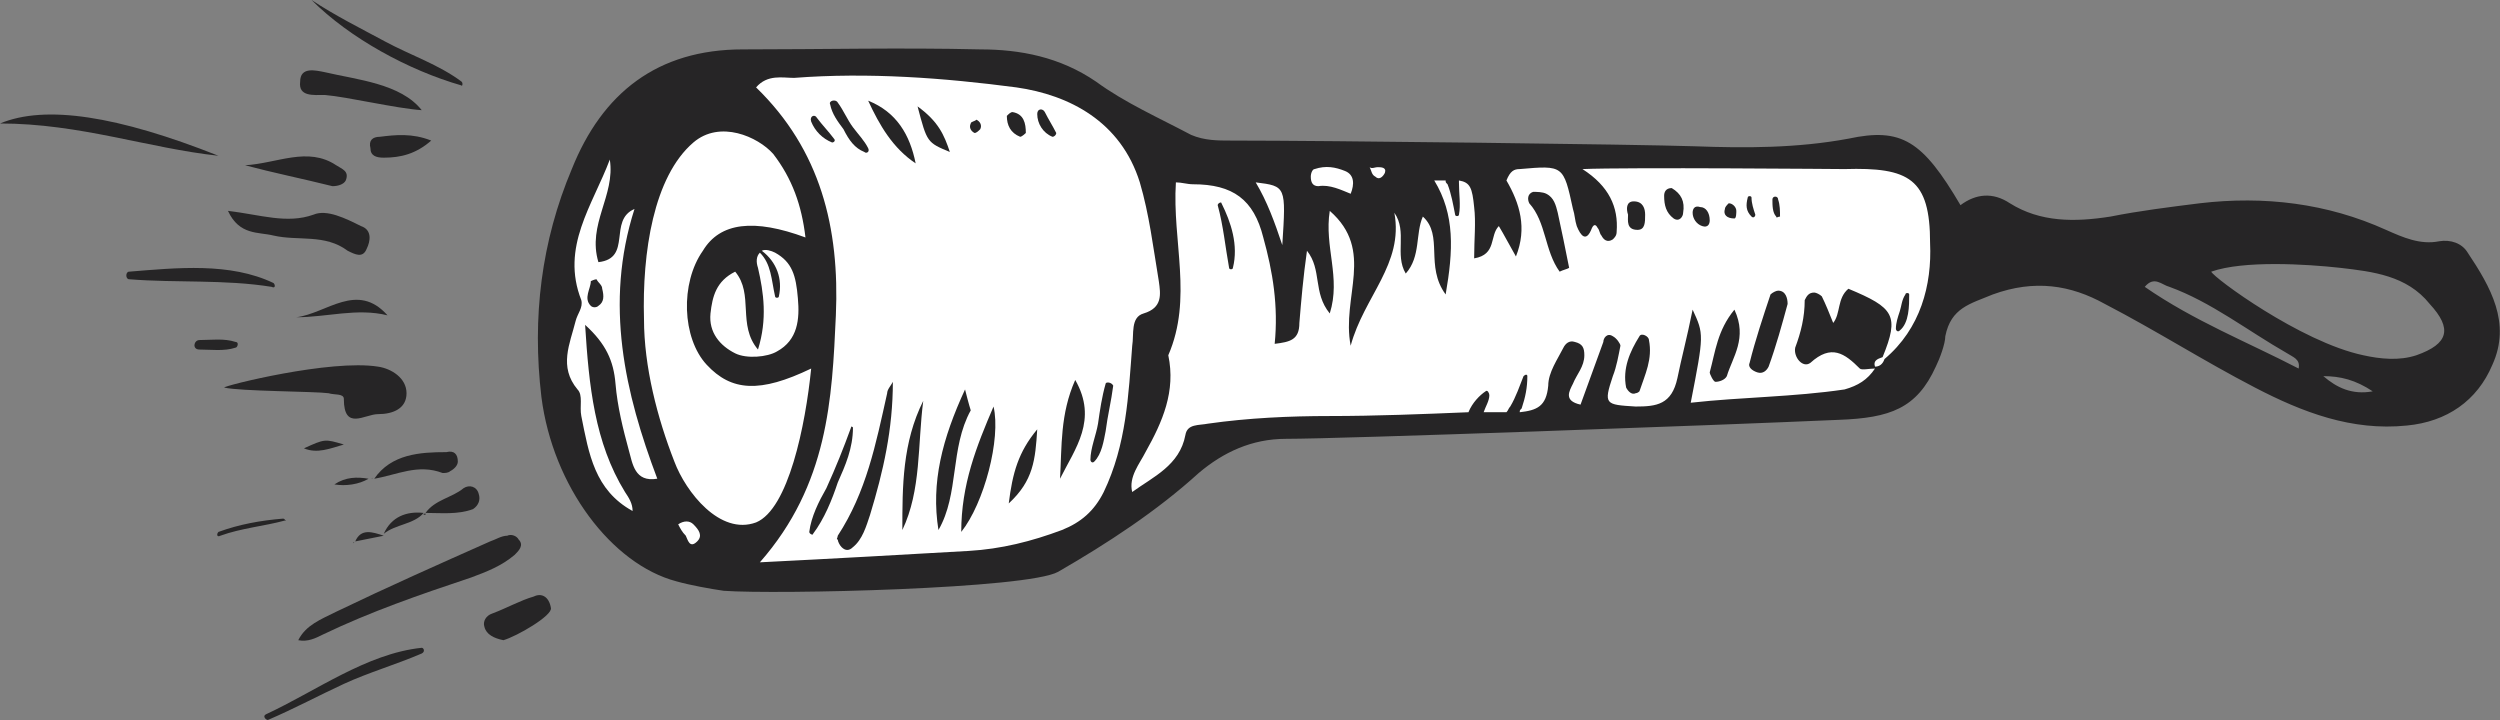 <?xml version="1.0" encoding="utf-8"?>
<!-- Generator: Adobe Illustrator 23.0.3, SVG Export Plug-In . SVG Version: 6.00 Build 0)  -->
<svg version="1.1" id="Layer_1" xmlns="http://www.w3.org/2000/svg" xmlns:xlink="http://www.w3.org/1999/xlink" x="0px" y="0px"
	 viewBox="0 0 131.6 37.9" style="enable-background:new 0 0 131.6 37.9;" xml:space="preserve">
<rect x="0" y="0" width="131.6" height="37.9" fill="#808080" stroke="none"/>
<style type="text/css">
	.st0{fill:#FFFFFF;}
	.st1{fill:#262526;}
</style>
<g>
	<g>
		<polygon class="st0" points="130,16.4 129.5,16.1 129.6,17.1 		"/>
		<polygon class="st0" points="129,18.4 126,20.4 125,21.4 122,20.4 120,19.4 116,17.4 113,15.4 112,14.4 115,13.4 121,13.4 
			125,13.4 127,14.4 129.5,16.1 129.5,16 128.2,13.8 123.3,12.7 115.8,12.1 106.1,12.1 102.8,11.9 101.7,9.3 98.8,7.9 95.2,8.3 
			90.8,8.3 81.5,8.2 76.1,8.2 66.8,8 62.3,8 58.5,5.8 55.1,3.9 51.5,3.2 48.3,3.2 39.9,3.2 36.5,3.7 32.8,5.8 29.9,10.8 29,17.7 
			29.9,21.4 30.6,25.2 33.1,28.2 37.5,30.1 39.9,30.1 48.7,30.1 53.9,29.6 57.4,28.2 61.5,25.2 63,22.9 67.3,22.6 80.4,22.3 
			93.1,21.4 98.2,20.5 100.5,18.8 101.4,16.6 102.7,15.4 103.8,14.8 105.4,14.3 107.2,14.3 109.1,14.3 110.6,14.8 112.2,15.6 
			112.9,16.3 114.5,16.8 116.4,17.7 119.1,19.4 122.9,21.5 126,21.5 129.9,19.4 129.6,17.1 		"/>
	</g>
	<g>
		<g>
			<path class="st1" d="M129.9,13.3c-0.3-0.5-0.9-0.7-1.5-0.6c-1,0.2-1.9-0.2-2.8-0.6c-3.1-1.4-6.4-1.8-9.8-1.4
				c-1.6,0.2-3.2,0.4-4.7,0.7c-1.9,0.3-3.7,0.3-5.3-0.7c-0.9-0.6-1.8-0.5-2.6,0.1c-2-3.4-3.1-4.1-5.9-3.5c-2.7,0.5-5.4,0.5-8.1,0.4
				c-3-0.1-19.3-0.3-24.4-0.3c-0.7,0-1.4,0-2.1-0.3c-1.7-0.9-3.5-1.7-5-2.8c-1.9-1.3-4-1.7-6.1-1.7c-4.2-0.1-8.3,0-12.5,0
				c-4.5,0-7.4,2.3-9,6.3c-1.6,3.8-2.1,7.8-1.6,12c0.6,4.7,3.7,8.8,7.1,9.7c0.7,0.2,1.8,0.4,2.5,0.5c2.8,0.2,16-0.1,17.6-1
				c2.6-1.5,5.2-3.2,7.4-5.2c1.3-1.1,2.8-1.8,4.6-1.8c2.9,0,22.3-0.7,29.1-1c2.7-0.1,4.1-0.6,5.1-2.8c0.2-0.4,0.5-1.2,0.5-1.6
				c0.3-1.5,1.3-1.7,2.5-2.2c2.2-0.8,4.1-0.5,5.9,0.5c2.7,1.4,5.2,3,7.9,4.4c2.5,1.3,5.1,2.3,8,2c2.1-0.2,3.7-1.3,4.5-3.2
				C132.2,17,131.1,15.1,129.9,13.3z M72.5,8.8c0.2,0,0.5,0,0.4,0.3c-0.1,0.2-0.3,0.4-0.5,0.2c-0.2-0.1-0.2-0.3-0.3-0.5
				C72.2,8.9,72.4,8.8,72.5,8.8z M69.2,8.9c0.6-0.2,1.1-0.1,1.6,0.1c0.5,0.2,0.5,0.7,0.3,1.2C70.6,10,70,9.7,69.4,9.8
				c-0.3,0-0.4-0.2-0.4-0.5C69,9.1,69.1,8.9,69.2,8.9z M67.5,12.9c-0.4-1.2-0.8-2.3-1.4-3.3C67.7,9.8,67.7,9.8,67.5,12.9z
				 M33.1,23.7c-0.3-1.1-0.6-2.3-0.7-3.5c-0.1-1.2-0.5-2.1-1.6-3.1c0.2,3.2,0.5,6.2,2.1,8.8c0.2,0.3,0.4,0.6,0.4,1
				c-2-1.1-2.3-3-2.7-5c-0.1-0.5,0.1-1.1-0.2-1.4c-1-1.2-0.4-2.4-0.1-3.6c0.1-0.4,0.4-0.7,0.3-1.1c-1.1-2.8,0.6-5,1.5-7.4
				c0.3,1.9-1.2,3.4-0.6,5.4c1.8-0.2,0.5-2.2,1.9-2.8c-1.6,5-0.5,9.7,1.2,14.2C33.4,25.4,33.3,24.4,33.1,23.7z M36.7,28.5
				c-0.4,0.4-0.5-0.1-0.6-0.3c-0.2-0.2-0.3-0.4-0.4-0.6c0.3-0.2,0.6-0.2,0.8,0C36.8,27.9,37,28.2,36.7,28.5z M35.5,24.3
				c-0.9-2.3-1.6-5-1.6-7.5c-0.1-3.5,0.5-7.5,2.6-9.3c1.4-1.2,3.4-0.3,4.2,0.6c1,1.3,1.5,2.7,1.7,4.4c-2.7-1-4.5-0.8-5.4,0.7
				c-1.2,1.7-1.1,4.6,0.2,6c1.3,1.4,2.8,1.5,5.5,0.2c-0.3,3-1.2,7.4-2.9,8.1C37.9,28.2,36.1,25.9,35.5,24.3z M39.9,14.1
				c-0.1-0.3-0.1-0.6,0.1-0.8c0.6,0.6,0.6,1.4,0.8,2.3c0,0.1,0.2,0.1,0.2,0c0.2-0.9-0.1-1.8-0.9-2.4c0.2-0.1,0.5,0,0.7,0.1
				c0.9,0.5,1.1,1.2,1.2,2.4c0.1,1.1,0,2.2-1.1,2.8c-0.5,0.3-1.6,0.4-2.2,0.1c-0.8-0.4-1.4-1.1-1.3-2.1c0.1-0.9,0.3-1.7,1.3-2.2
				c1,1.2,0.1,2.8,1.2,4.1C40.4,16.8,40.2,15.4,39.9,14.1z M55.9,27.9c-1.6,0.6-3.2,1-4.9,1.1c-3.5,0.2-7,0.4-11,0.6
				c3.6-4.1,3.8-8.6,4-13c0.2-4.6-0.8-8.7-4.2-12c0.6-0.7,1.4-0.5,2-0.5c3.9-0.3,7.9,0,11.7,0.5C56.3,5,59,6.4,60,9.6
				c0.5,1.7,0.7,3.4,1,5.2c0.1,0.7,0.2,1.4-0.8,1.7c-0.7,0.2-0.5,1.1-0.6,1.7c-0.2,2.6-0.3,5.2-1.5,7.7
				C57.6,26.9,56.9,27.5,55.9,27.9z M99.2,18.9c-0.1,0.3-0.3,0.4-0.5,0.4c-0.1-0.3,0.1-0.4,0.4-0.5c0.9-2.2,0.6-2.6-1.8-3.6
				c-0.6,0.5-0.4,1.3-0.8,1.8c-0.2-0.5-0.4-1-0.6-1.4c-0.1-0.1-0.3-0.2-0.4-0.2c-0.3,0-0.4,0.2-0.5,0.4c0,0.9-0.2,1.7-0.5,2.5
				c-0.1,0.5,0.4,1.1,0.8,0.8c1.1-1,1.8-0.5,2.6,0.3c0.1,0.1,0.5,0,0.8,0c-0.4,0.6-0.9,0.9-1.6,1.1c-2.7,0.4-5.4,0.4-8.1,0.7
				c0.7-3.6,0.7-3.6,0.1-4.9c-0.3,1.5-0.6,2.6-0.8,3.6c-0.3,1.4-1.1,1.5-2.2,1.5c-1.6-0.1-1.7-0.1-1.2-1.6c0.2-0.5,0.3-1.1,0.4-1.6
				c0-0.1-0.2-0.4-0.4-0.5c-0.3-0.2-0.5,0.1-0.5,0.3c-0.4,1.1-0.8,2.2-1.2,3.3c-0.9-0.2-0.6-0.7-0.4-1.1c0.2-0.5,0.6-0.9,0.6-1.5
				c0-0.4-0.1-0.6-0.5-0.7c-0.3-0.1-0.5,0.1-0.6,0.3c-0.3,0.6-0.8,1.3-0.8,2c-0.1,1.1-0.6,1.3-1.5,1.4c0,0,0,0,0,0
				c0-0.1,0-0.1,0.1-0.2c0.2-0.6,0.3-1.1,0.3-1.7c0-0.1-0.1-0.1-0.2,0c-0.2,0.5-0.4,1.1-0.7,1.6c-0.1,0.1-0.1,0.2-0.2,0.3
				c-0.4,0-0.8,0-1.2,0c0.1-0.3,0.3-0.6,0.3-0.9c0-0.1-0.1-0.3-0.2-0.2c-0.3,0.2-0.7,0.6-0.9,1.1c-2.4,0.1-4.9,0.2-7.3,0.2
				c-2.1,0-4.3,0.1-6.4,0.4c-0.5,0.1-1.1,0-1.2,0.6c-0.3,1.6-1.7,2.2-2.8,3c-0.2-0.8,0.4-1.5,0.7-2.1c0.9-1.6,1.6-3.2,1.2-5.1
				c1.3-3,0.2-6,0.4-9.1c0.3,0,0.6,0.1,0.9,0.1c2.1,0,3.2,0.8,3.7,2.8c0.5,1.8,0.8,3.6,0.6,5.6c0.8-0.1,1.3-0.2,1.3-1.1
				c0.1-1.2,0.2-2.4,0.4-3.8c0.8,1,0.3,2.2,1.2,3.3c0.6-1.9-0.3-3.5,0-5.4c2.4,2.1,0.6,4.5,1.1,7.1c0.7-2.6,2.8-4.3,2.3-7
				c0.7,1,0,2.2,0.6,3.2c0.8-0.9,0.5-2.1,0.9-3c1.1,1,0.1,2.6,1.2,4.1c0.4-2.3,0.5-4.2-0.6-6c0.2,0,0.4,0,0.6,0c0,0.1,0,0.1,0.1,0.2
				c0.2,0.5,0.3,1.1,0.4,1.6c0,0.1,0.2,0.1,0.2,0c0.1-0.5,0-1.1,0-1.7c0,0,0-0.1,0-0.1c0.6,0.1,0.7,0.4,0.8,1.4c0.1,0.8,0,1.7,0,2.7
				c1.2-0.2,0.8-1.2,1.3-1.7c0.3,0.5,0.5,0.9,0.9,1.6c0.6-1.5,0.2-2.8-0.5-4C79.5,9,79.7,8.9,80,8.9c2.3-0.2,2.3-0.2,2.8,2.1
				c0.1,0.3,0.1,0.6,0.2,0.9c0.2,0.5,0.5,0.9,0.8,0.1c0.1-0.2,0.2-0.2,0.3,0c0.1,0.1,0.1,0.3,0.2,0.4c0.1,0.2,0.3,0.4,0.6,0.2
				c0.1-0.1,0.2-0.2,0.2-0.4c0.1-1.3-0.4-2.4-1.8-3.3C85.6,8.8,97,8.9,97.1,8.9c3.4-0.1,4.5,0.5,4.5,3.9
				C101.7,15,101.1,17.3,99.2,18.9z M112.9,15.1c0.5-0.6,0.9-0.1,1.3,0c2.2,0.8,4.1,2.3,6.2,3.5c0.3,0.2,0.7,0.3,0.6,0.8
				C118.3,18,115.5,16.9,112.9,15.1z M122.3,19.8c0.9,0,1.7,0.2,2.6,0.8C123.8,20.8,123,20.4,122.3,19.8z M127.2,18.7
				c-0.9,0.3-1.9,0.2-2.8,0c-3.3-0.7-7.9-4.1-8-4.4c1.7-0.6,5-0.4,6.8-0.2c1.7,0.2,3.5,0.4,4.7,1.9
				C129.1,17.3,128.9,18.1,127.2,18.7z"/>
			<path class="st1" d="M15.6,33.7C15.6,33.7,15.6,33.7,15.6,33.7C15.6,33.6,15.6,33.6,15.6,33.7L15.6,33.7z"/>
			<path class="st1" d="M27.3,28.4c-0.1-0.2-0.4-0.3-0.6-0.2c-0.3,0-0.6,0.2-0.9,0.3c-2.7,1.2-5.4,2.4-8.1,3.7
				c-0.8,0.4-1.6,0.7-2,1.5c0.5,0.1,0.9-0.1,1.3-0.3c2.5-1.2,5.1-2.1,7.8-3c0.8-0.3,1.6-0.6,2.3-1.2C27.3,29,27.6,28.7,27.3,28.4z"
				/>
			<path class="st1" d="M18.1,21c0,1.7,1.1,0.8,1.8,0.8c0.8,0,1.5-0.3,1.5-1.1c0-0.8-0.8-1.3-1.5-1.4c-2.5-0.4-8.1,1-8.1,1.1
				c0.8,0.2,4.8,0.2,5.5,0.3C17.6,20.8,18.1,20.7,18.1,21z"/>
			<path class="st1" d="M19.3,13.1c0.2-0.4,0.3-1-0.3-1.2c-0.8-0.4-1.8-0.9-2.5-0.6c-1.4,0.5-2.8,0-4.5-0.2c0.6,1.3,1.6,1.1,2.4,1.3
				c1.3,0.3,2.7-0.1,3.9,0.8C18.7,13.4,19.1,13.6,19.3,13.1z"/>
			<path class="st1" d="M0,6.5c4.2,0,7.8,1.3,11.5,1.7C6.2,6.1,2.4,5.5,0,6.5z"/>
			<path class="st1" d="M18.2,9.5C18.4,9,18,8.9,17.7,8.7c-1.5-1-3.1-0.1-4.8,0c1.5,0.4,3,0.7,4.6,1.1C17.8,9.8,18.1,9.7,18.2,9.5z"
				/>
			<path class="st1" d="M28.1,31.4c-0.7,0.2-1.4,0.6-2.2,0.9c-0.3,0.1-0.5,0.4-0.4,0.7c0.1,0.4,0.5,0.6,1,0.7
				c0.7-0.2,2.6-1.3,2.5-1.7C28.9,31.4,28.5,31.2,28.1,31.4z"/>
			<path class="st1" d="M17.1,5c1.2,0.1,3.7,0.7,5.1,0.8c-1.1-1.4-3.4-1.6-5.1-2c-0.5-0.1-1.3-0.3-1.3,0.5C15.7,5.1,16.5,5,17.1,5z"
				/>
			<path class="st1" d="M19.7,25.2c1.2-0.2,2.3-0.8,3.6-0.3c0.1,0,0.3,0,0.4-0.1c0.2-0.1,0.4-0.3,0.4-0.5c0-0.4-0.2-0.6-0.6-0.5
				C22.1,23.8,20.6,23.9,19.7,25.2z"/>
			<path class="st1" d="M15.6,16.7c1.6,0,3.2-0.5,4.8-0.1C18.8,14.8,17.2,16.5,15.6,16.7z"/>
			<path class="st1" d="M19.5,7.8c0,0.4,0.3,0.5,0.7,0.5c0.9,0,1.7-0.2,2.5-0.9C21.7,7,20.8,7.1,20,7.2C19.6,7.2,19.4,7.4,19.5,7.8z
				"/>
			<path class="st1" d="M22.4,27c0.8,0,1.7,0.1,2.5-0.2c0.3-0.2,0.4-0.5,0.3-0.8c-0.1-0.4-0.5-0.5-0.8-0.3
				C23.8,26.2,22.9,26.3,22.4,27z"/>
			<path class="st1" d="M16,23.6c0.7,0.3,1.4,0,2.1-0.2C17.1,23.1,17.1,23.1,16,23.6z"/>
			<path class="st1" d="M22.3,27.1C22.4,27.1,22.4,27.1,22.3,27.1c0.1,0,0.1,0,0.1,0C22.4,27,22.4,27,22.3,27.1
				C22.4,27,22.3,27,22.3,27.1z"/>
			<path class="st1" d="M20.2,28.1c0.6-0.5,1.6-0.5,2.1-1.1C21.4,26.9,20.6,27.2,20.2,28.1z"/>
			<path class="st1" d="M19.5,25.2c0,0,0.1,0,0.1,0c0,0,0,0,0-0.1C19.6,25.2,19.6,25.2,19.5,25.2C19.5,25.2,19.5,25.2,19.5,25.2z"/>
			<path class="st1" d="M17.6,25.5c0.6,0.1,1.3,0,1.8-0.3C18.8,25.1,18.2,25.1,17.6,25.5z"/>
			<path class="st1" d="M17.6,25.5C17.6,25.5,17.6,25.5,17.6,25.5C17.6,25.5,17.6,25.5,17.6,25.5L17.6,25.5z"/>
			<path class="st1" d="M18.6,28.6C18.6,28.5,18.7,28.5,18.6,28.6C18.6,28.5,18.6,28.5,18.6,28.6L18.6,28.6z"/>
			<path class="st1" d="M20.2,28.2C20.2,28.2,20.2,28.2,20.2,28.2C20.2,28.2,20.2,28.2,20.2,28.2C20.2,28.2,20.2,28.2,20.2,28.2
				C20.2,28.2,20.2,28.2,20.2,28.2z"/>
			<path class="st1" d="M18.7,28.5c0.5-0.1,1-0.2,1.5-0.3C19.6,28,19,27.8,18.7,28.5z"/>
			<path class="st1" d="M81.4,10.2c-0.2-0.1-0.5-0.1-0.7-0.1c-0.3,0.1-0.3,0.4-0.2,0.6c0.9,1,0.8,2.5,1.6,3.6
				c0.2-0.1,0.3-0.1,0.5-0.2c-0.2-1-0.4-2-0.6-2.9C81.9,10.8,81.8,10.4,81.4,10.2z"/>
			<path class="st1" d="M93.6,15.3c-0.1,0-0.3,0.1-0.4,0.2c-0.4,1.2-0.8,2.4-1.1,3.6c-0.1,0.2,0.1,0.4,0.4,0.5
				c0.3,0.1,0.5-0.1,0.6-0.3c0.4-1.1,0.7-2.2,1-3.3C94.1,15.7,94,15.3,93.6,15.3z"/>
			<path class="st1" d="M90,19.6c0,0.1,0.2,0.5,0.3,0.5c0.2,0,0.5-0.1,0.6-0.3c0.3-1,1.1-2,0.4-3.5C90.4,17.4,90.3,18.5,90,19.6z"/>
			<path class="st1" d="M86.3,17.7c-0.5,0.8-0.9,1.7-0.7,2.7c0.1,0.2,0.3,0.4,0.5,0.3c0.1,0,0.2-0.1,0.2-0.1
				c0.3-0.9,0.7-1.7,0.5-2.7C86.8,17.7,86.4,17.5,86.3,17.7z"/>
			<path class="st1" d="M88,9.9c-0.3,0-0.4,0.2-0.4,0.4c0,0.5,0.1,0.9,0.5,1.2c0.3,0.2,0.5-0.1,0.5-0.3C88.7,10.6,88.5,10.2,88,9.9z
				"/>
			<path class="st1" d="M86.2,12.1c0.4,0,0.4-0.4,0.4-0.8c0-0.3-0.1-0.7-0.6-0.7c-0.4,0-0.4,0.4-0.3,0.7
				C85.7,11.6,85.6,12.1,86.2,12.1z"/>
			<path class="st1" d="M89.5,10.9c-0.3-0.1-0.4,0.1-0.4,0.3c0,0.3,0.2,0.6,0.5,0.7c0.3,0.1,0.4-0.1,0.4-0.3
				C90,11.2,89.8,10.9,89.5,10.9z"/>
			<path class="st1" d="M91.3,11.5c0.1,0,0.1-0.3,0.1-0.4c0-0.2-0.2-0.4-0.4-0.4c-0.1,0.1-0.2,0.2-0.2,0.3
				C90.7,11.3,90.9,11.5,91.3,11.5z"/>
			<path class="st1" d="M44.1,28.2c0,0.1-0.1,0.2,0,0.2c0,0.1,0.1,0.3,0.2,0.4c0.2,0.2,0.4,0.2,0.6,0c0.5-0.4,0.7-1.1,0.9-1.7
				c0.7-2.3,1.2-4.5,1.2-7c-0.1,0.2-0.3,0.4-0.3,0.6C46.1,23.4,45.6,25.9,44.1,28.2z"/>
			<path class="st1" d="M50.8,20.5c-1.2,2.6-1.8,4.9-1.4,7.4c1.1-1.9,0.6-4.3,1.7-6.3C51.1,21.6,51,21.3,50.8,20.5z"/>
			<path class="st1" d="M50.6,28c1.2-1.5,2.1-4.9,1.7-6.6C51.4,23.5,50.6,25.5,50.6,28z"/>
			<path class="st1" d="M47.5,27.9c1-2.1,0.8-4.5,1.1-6.8C47.5,23.3,47.5,25.6,47.5,27.9z"/>
			<path class="st1" d="M55.8,25.2c0.8-1.6,2-3.1,0.8-5.2C55.8,21.8,55.9,23.5,55.8,25.2z"/>
			<path class="st1" d="M45.7,5.3c0.6,1.3,1.3,2.5,2.5,3.3C47.9,7.1,47.2,5.9,45.7,5.3z"/>
			<path class="st1" d="M54.6,22.6c-1,1.2-1.3,2.3-1.5,3.9C54.4,25.3,54.5,24.2,54.6,22.6z"/>
			<path class="st1" d="M48.3,5.6C48.8,7.5,48.8,7.5,50,8C49.7,7.1,49.4,6.4,48.3,5.6z"/>
			<path class="st1" d="M53.7,7.2C53.8,7.2,54,7,54,7c0-0.5-0.1-1-0.7-1.1C53.2,5.9,53.1,6,53,6.1C53,6.6,53.2,7,53.7,7.2z"/>
			<path class="st1" d="M51.3,7c0.1,0,0.2-0.1,0.3-0.2c0.1-0.2,0-0.4-0.2-0.5c-0.1,0.1-0.3,0.1-0.3,0.2C51,6.7,51.1,6.9,51.3,7z"/>
			<path class="st1" d="M31.4,14.7c-0.1,0-0.3,0.1-0.3,0.1c0,0.4-0.4,0.9,0,1.3c0.1,0.1,0.3,0.1,0.4,0c0.3-0.2,0.3-0.5,0.2-0.9
				C31.7,15,31.5,14.9,31.4,14.7z"/>
		</g>
		<path class="st1" d="M24.3,4.3c-1.2-0.9-2.7-1.4-4-2.1C19,1.5,17.6,0.8,16.4,0c0,0-0.1,0,0,0c2,2,5.1,3.7,7.9,4.5
			C24.3,4.6,24.4,4.4,24.3,4.3z"/>
		<path class="st1" d="M14.4,14.9c-2.3-1.1-5.1-0.8-7.6-0.6c-0.2,0-0.2,0.4,0,0.4c2.5,0.2,5,0,7.5,0.4C14.5,15.2,14.5,15,14.4,14.9z
			"/>
		<path class="st1" d="M14.9,27.3c-1.2,0.1-2.3,0.3-3.4,0.7c-0.1,0.1-0.1,0.3,0.1,0.2c1.1-0.4,2.3-0.5,3.4-0.8
			C15.1,27.5,15,27.3,14.9,27.3z"/>
		<path class="st1" d="M22.2,34.1c-2.9,0.3-5.6,2.3-8.2,3.5c-0.2,0.1,0,0.3,0.1,0.3c1.4-0.6,2.7-1.3,4-1.9c1.3-0.6,2.7-1,4.1-1.6
			C22.4,34.3,22.3,34.1,22.2,34.1z"/>
		<path class="st1" d="M12.4,18c-0.6-0.2-1.3-0.1-1.9-0.1c-0.3,0-0.4,0.5,0,0.5c0.6,0,1.3,0.1,1.9-0.1C12.5,18.3,12.6,18,12.4,18z"
			/>
		<path class="st1" d="M45.7,7.8c-0.2-0.4-0.5-0.7-0.8-1.1c-0.3-0.4-0.5-0.9-0.8-1.3c-0.1-0.2-0.5-0.1-0.4,0.1
			c0.1,0.5,0.4,0.9,0.7,1.3C44.7,7.4,45,7.8,45.5,8C45.6,8.1,45.8,8,45.7,7.8z"/>
		<path class="st1" d="M43.9,7.3c-0.3-0.4-0.6-0.7-0.9-1.1c-0.1-0.2-0.4-0.1-0.3,0.2c0.2,0.5,0.6,0.9,1.1,1.1
			C43.9,7.5,44,7.4,43.9,7.3z"/>
		<path class="st1" d="M55.6,7c-0.2-0.4-0.4-0.7-0.6-1.1c-0.1-0.2-0.4-0.2-0.4,0.1c0,0.5,0.3,1,0.8,1.2C55.5,7.2,55.6,7.1,55.6,7z"
			/>
		<path class="st1" d="M44.8,22.5c-0.4,1.1-0.8,2.1-1.3,3.2c-0.4,0.7-0.8,1.5-0.9,2.3c0,0.1,0.2,0.2,0.2,0.1c0.6-0.8,1-1.8,1.3-2.7
			c0.4-0.9,0.8-1.8,0.8-2.9C44.9,22.5,44.8,22.4,44.8,22.5z"/>
		<path class="st1" d="M58.2,20.2c-0.2,0.7-0.3,1.4-0.4,2.1c-0.1,0.6-0.4,1.3-0.4,1.9c0,0.1,0.1,0.2,0.2,0.1
			c0.4-0.4,0.5-1.1,0.6-1.6c0.1-0.8,0.3-1.6,0.4-2.4C58.5,20.1,58.2,20.1,58.2,20.2z"/>
		<path class="st1" d="M64.3,10.7c0-0.1-0.2,0-0.2,0.1c0.3,1.1,0.4,2.2,0.6,3.3c0,0.1,0.2,0.1,0.2,0C65.2,12.9,64.8,11.7,64.3,10.7z
			"/>
		<path class="st1" d="M92.2,10.4c0-0.1-0.2-0.1-0.2,0c-0.1,0.4-0.1,0.7,0.2,1c0.1,0.1,0.2,0,0.2-0.1C92.3,11,92.2,10.7,92.2,10.4z"
			/>
		<path class="st1" d="M93.6,10.5c0-0.2-0.3-0.2-0.3,0c0,0.3,0,0.7,0.2,0.9c0,0.1,0.1,0,0.2,0C93.7,11.1,93.7,10.8,93.6,10.5z"/>
		<path class="st1" d="M100.5,15.5c0-0.1-0.2-0.1-0.2,0c-0.2,0.3-0.2,0.6-0.3,0.9c-0.1,0.3-0.2,0.6-0.2,0.9c0,0.1,0.1,0.2,0.2,0.1
			C100.5,17,100.5,16.1,100.5,15.5z"/>
	</g>
</g>
</svg>
